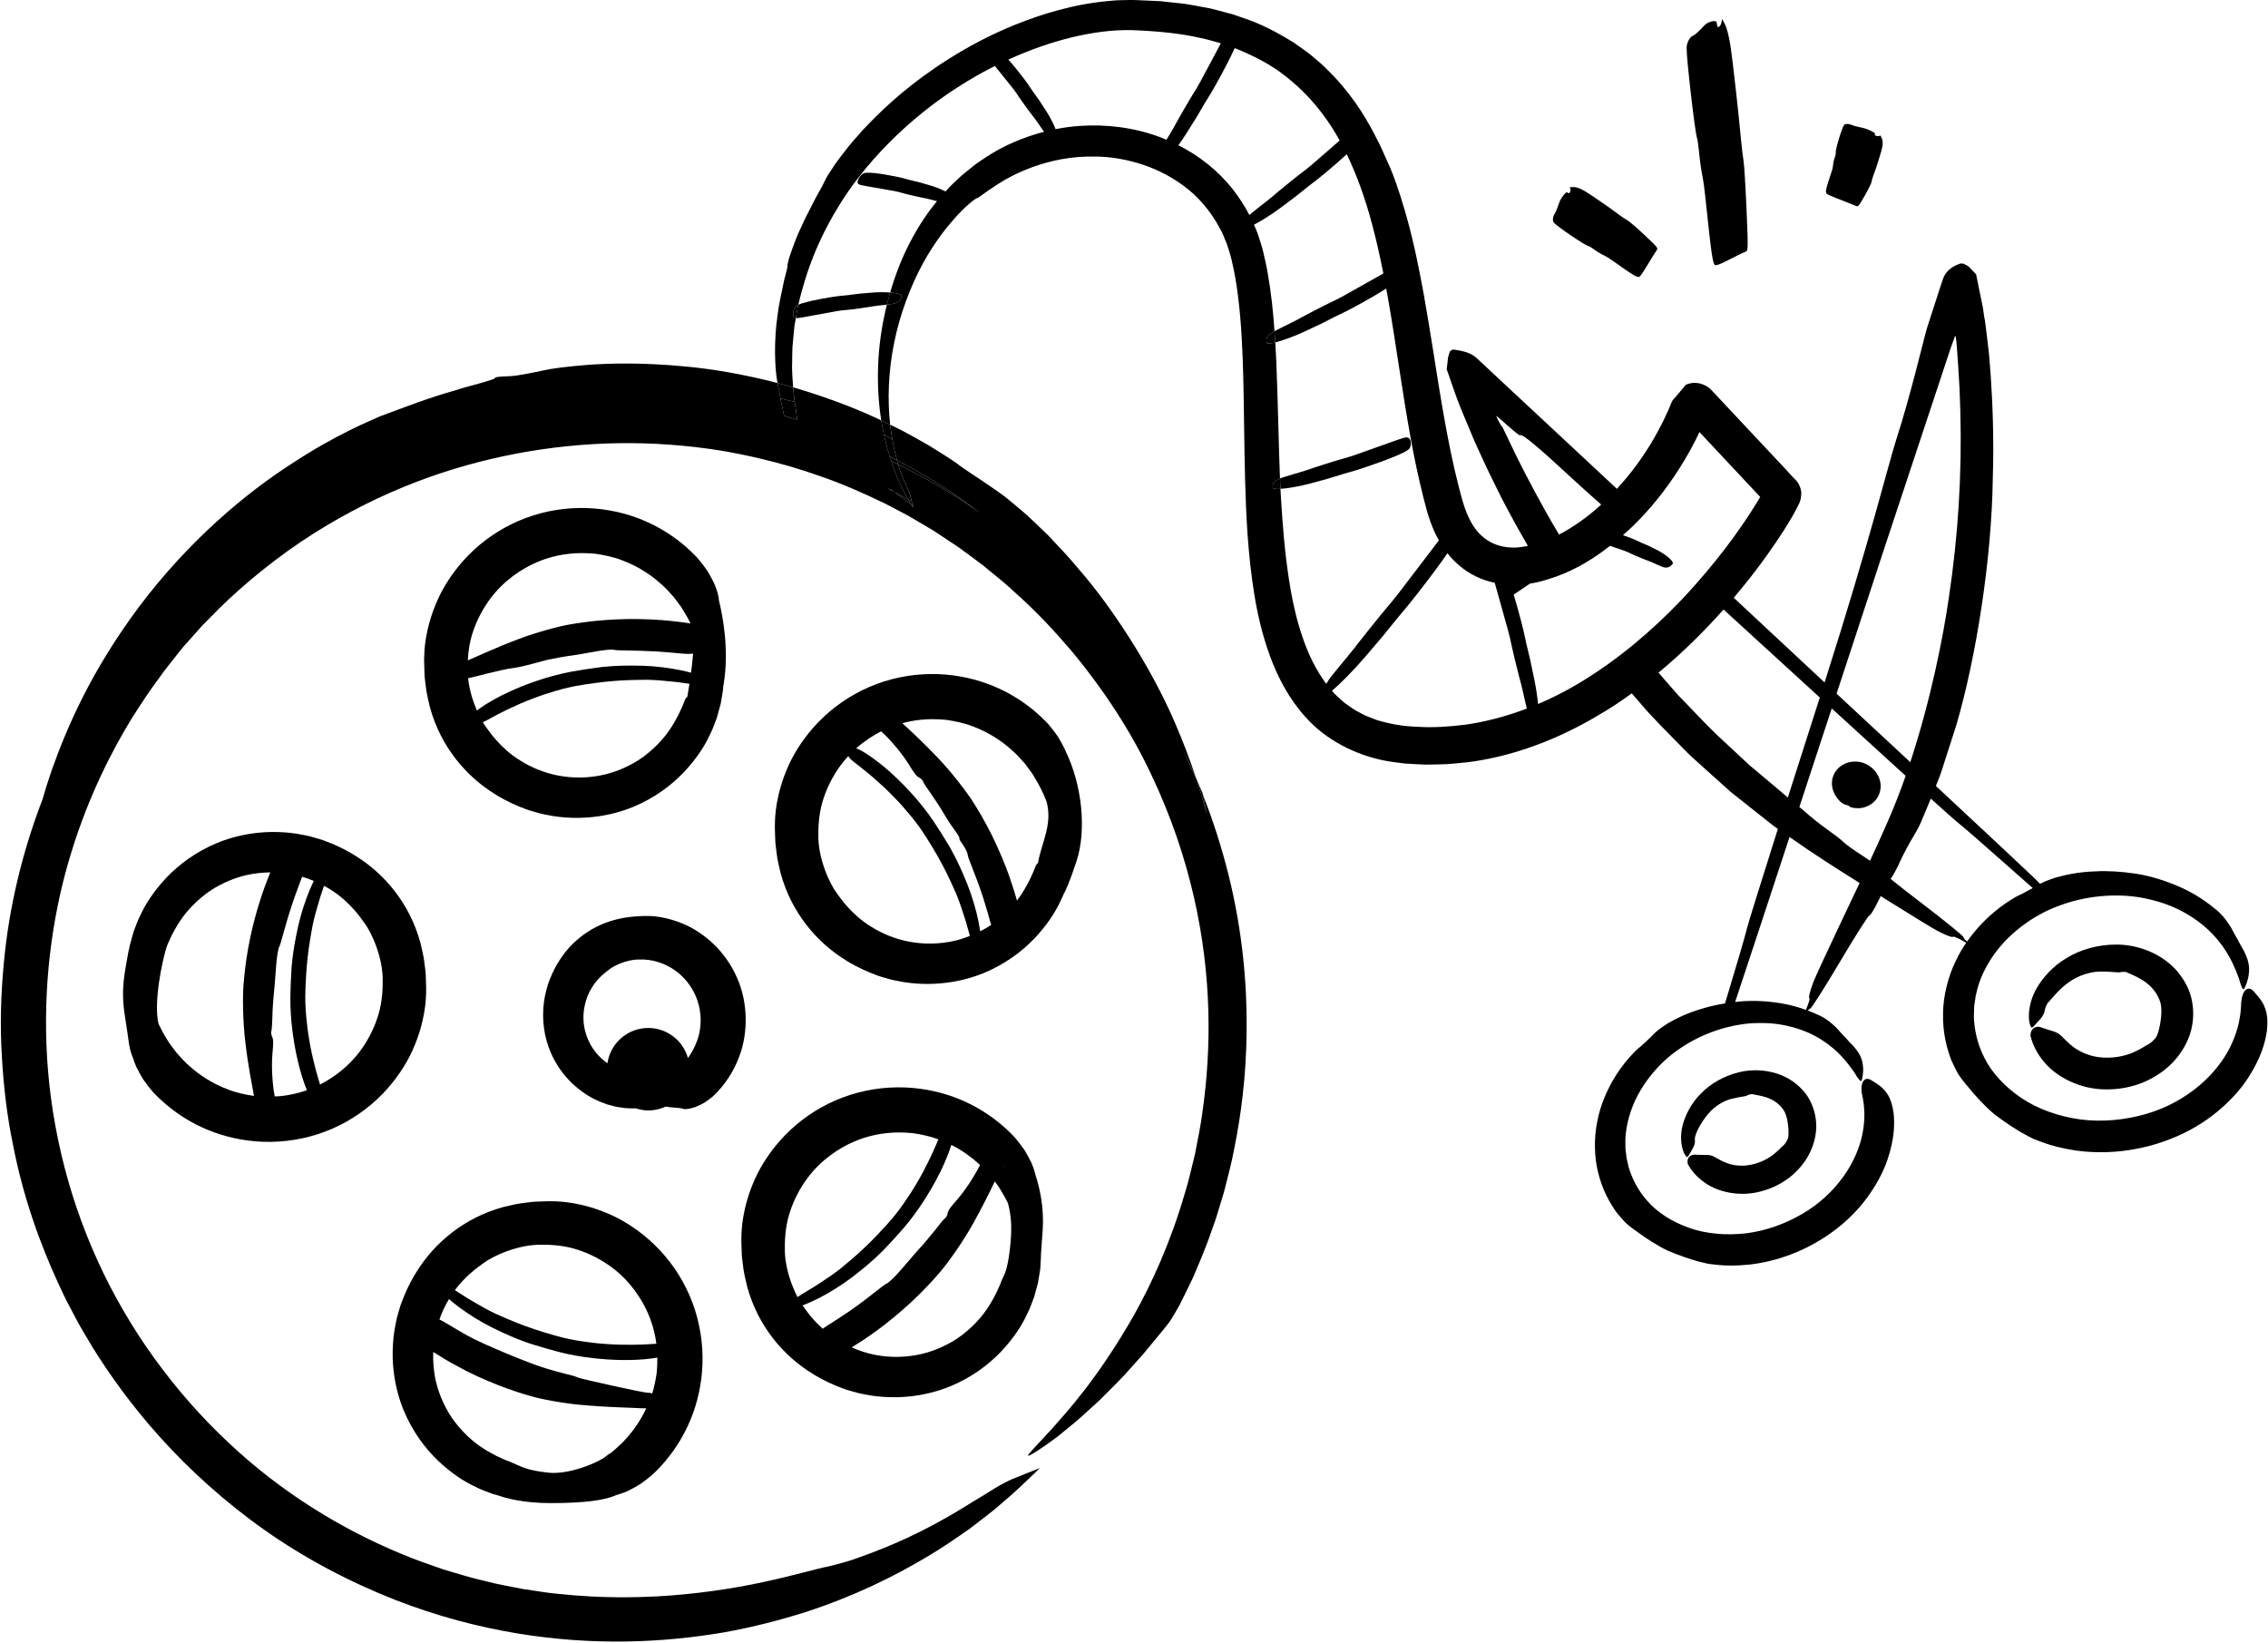 <?xml version="1.0" encoding="UTF-8"?>
<!DOCTYPE svg PUBLIC '-//W3C//DTD SVG 1.0//EN'
          'http://www.w3.org/TR/2001/REC-SVG-20010904/DTD/svg10.dtd'>
<svg height="220.9" preserveAspectRatio="xMidYMid meet" version="1.0" viewBox="8.7 5.3 305.0 220.9" width="305.0" xmlns="http://www.w3.org/2000/svg" xmlns:xlink="http://www.w3.org/1999/xlink" zoomAndPan="magnify"
><g id="change1_2"
  ><path d="M137.466,72.229c1.016,0.646,2.022,1.325,3.019,2.024 c-2.948-2.234-6.108-4.311-9.371-6.115c-0.594-0.328-1.194-0.629-1.793-0.941 c0.053,0.193,0.104,0.374,0.155,0.543C132.165,69.06,134.84,70.548,137.466,72.229z"
  /></g
  ><g id="change1_3"
  ><path d="M170.447,111.974l-0.49-1.073c0.19,0.457,0.367,0.911,0.546,1.366L170.447,111.974z"
  /></g
  ><g id="change1_4"
  ><path d="M103.299,92.085c0.119-0.18,0.256-0.398,0.401-0.627 c-0.012-0.049-0.027-0.106-0.035-0.147C103.411,90.311,103.252,90.955,103.299,92.085z"
  /></g
  ><g id="change1_5"
  ><path d="M103.019,92.886l0.379,1.371l-0.051-1.484c-0.025-0.244-0.039-0.472-0.048-0.688 c-0.131,0.198-0.252,0.369-0.375,0.512C102.955,92.694,102.989,92.795,103.019,92.886z"
  /></g
  ><g id="change1_6"
  ><path d="M128.082,70.991c0.286,0.141,0.568,0.292,0.852,0.437l-0.437-0.316L128.082,70.991z"
  /></g
  ><g id="change1_7"
  ><path d="M169.958,110.901c-0.081-0.194-0.149-0.386-0.232-0.581 c-0.059-0.137-0.128-0.276-0.187-0.414c0.03,0.09,0.057,0.176,0.086,0.265 L169.958,110.901z"
  /></g
  ><g id="change1_8"
  ><path d="M170.649,113.525c0.12,0.437,0.232,0.854,0.339,1.259l-0.484-2.518 c-0.179-0.455-0.356-0.908-0.546-1.366l-0.333-0.729 C170.014,111.355,170.359,112.485,170.649,113.525z"
  /></g
  ><g id="change1_9"
  ><path d="M128.934,71.428l2.247,1.627c-0.102-0.166-0.228-0.373-0.383-0.637 C130.179,72.081,129.559,71.748,128.934,71.428z"
  /></g
  ><g id="change1_10"
  ><path d="M107.776,136.692c-0.762-1.728-1.874-3.258-3.129-4.454 c-1.256-1.198-2.636-2.082-3.927-2.646c-2.602-1.134-4.654-1.128-5.082-1.115 c-0.411,0-2.458-0.006-4.411,0.561c-1.785,0.501-3.254,1.31-4.487,2.287 c-1.231,0.983-2.242,2.144-3.049,3.52c-0.241,0.392-0.652,1.14-1.016,2.063 c-0.38,0.918-0.662,2.026-0.813,3.054c-0.352,2.574,0.073,4.898,0.85,6.762 c0.792,1.868,1.896,3.286,3.007,4.33c1.123,1.038,2.232,1.758,3.253,2.208 c0.496,0.254,0.992,0.395,1.423,0.566c0.45,0.123,0.859,0.231,1.232,0.319 c0.758,0.127,1.361,0.205,1.848,0.198c0.276,0.015,0.502,0.007,0.702-0.008 c0.54,0.176,1.105,0.292,1.698,0.292c0.103,0,0.207-0.003,0.311-0.009 c0.707-0.039,1.383-0.217,2.007-0.504c1.361,0.197,2.042,0.136,2.348,0.292 c0.285,0.105,0.917,0.02,1.678-0.244c0.369-0.15,0.776-0.336,1.177-0.564 c0.384-0.249,0.776-0.525,1.129-0.827c0.717-0.656,2.547-2.485,3.633-5.519 C109.275,144.26,109.357,140.156,107.776,136.692z M102.438,145.276 c-0.33,0.898-0.757,1.657-1.225,2.303c-0.686-2.445-2.994-4.182-5.643-4.034 c-1.479,0.082-2.838,0.735-3.826,1.839c-0.738,0.825-1.202,1.829-1.355,2.9 c-0.269-0.188-0.554-0.405-0.86-0.697c-0.784-0.752-1.724-1.918-2.165-3.737 c-0.522-2.151,0.03-4.347,0.94-5.754c0.887-1.455,1.99-2.136,2.267-2.381 c0.576-0.491,2.365-1.403,4.061-1.381c1.703-0.09,3.498,0.491,4.856,1.469 c1.38,0.965,2.244,2.285,2.693,3.268c0.173,0.368,0.532,1.215,0.671,2.367 C103.012,142.584,102.917,144.003,102.438,145.276z"
  /></g
  ><g id="change1_11"
  ><path d="M169.625,110.172c-0.029-0.089-0.057-0.175-0.086-0.265 c-0.545-1.256-1.14-2.523-1.767-3.796L169.625,110.172z"
  /></g
  ><g id="change1_12"
  ><path d="M103.032,97.401c0.565-0.001,0.939-0.093,1.114-0.304 c0.231-0.274,0.188-0.354-0.349-0.605c-0.081,0.099-0.158,0.199-0.239,0.295 C103.371,97.004,103.198,97.212,103.032,97.401z"
  /></g
  ><g id="change1_13"
  ><path d="M129.477,67.74c-0.05-0.169-0.102-0.35-0.155-0.543 c-0.327-0.17-0.652-0.349-0.98-0.514c0.064,0.206,0.128,0.404,0.193,0.599 C128.85,67.431,129.163,67.586,129.477,67.74z"
  /></g
  ><g id="change1_14"
  ><path d="M130.736,70.998c-0.211-0.531-0.563-1.219-0.827-1.973 c-0.103-0.257-0.259-0.704-0.432-1.285c-0.314-0.154-0.627-0.309-0.941-0.458 c0.466,1.405,0.942,2.527,1.363,3.398c0.34,0.752,0.646,1.309,0.899,1.739 c0.166,0.09,0.334,0.174,0.499,0.265c-0.14-0.474-0.219-0.802-0.194-0.814 C131.123,71.858,130.95,71.529,130.736,70.998z"
  /></g
  ><g id="change1_15"
  ><path d="M131.279,73.215c0.258,0.401,0.311,0.406,0.219,0.12 c-0.007-0.023-0.014-0.044-0.021-0.066l-0.297-0.215 C131.213,73.107,131.254,73.172,131.279,73.215z"
  /></g
  ><g id="change1_16"
  ><path d="M130.798,72.418c0.155,0.264,0.282,0.471,0.383,0.637l0.297,0.215 c-0.068-0.211-0.129-0.409-0.181-0.587C131.131,72.591,130.963,72.508,130.798,72.418z"
  /></g
  ><g id="change1_17"
  ><path d="M173.865,122.752c-0.854-3.36-1.943-6.881-3.361-10.485l0.484,2.518 c-0.107-0.405-0.219-0.822-0.339-1.259c-0.29-1.041-0.635-2.17-1.024-3.353l-1.853-4.061 c0.628,1.273,1.222,2.54,1.767,3.796c-0.759-2.282-1.693-4.773-2.788-7.315 c-3.405-7.963-8.877-16.05-12.828-20.579c-1.589-1.94-3.077-3.45-4.316-4.771 c-1.313-1.244-2.371-2.312-3.338-3.133c-0.966-0.823-1.764-1.487-2.452-2.042 c-0.711-0.528-1.314-0.945-1.862-1.312c-1.504-1.062-3.644-2.388-4.485-3.072 c-0.444-0.324-1.891-1.284-3.901-2.506c-1.027-0.572-2.171-1.255-3.425-1.907 c-0.567-0.273-1.145-0.571-1.732-0.866c0.009,0.079,0.015,0.163,0.025,0.241 c0.072,0.596,0.16,1.15,0.253,1.683c0.195,1.121,0.421,2.089,0.635,2.868 c0.598,0.311,1.199,0.612,1.793,0.941c3.263,1.804,6.422,3.881,9.371,6.115 c-0.998-0.699-2.004-1.378-3.019-2.024c-2.627-1.681-5.301-3.169-7.989-4.489 c0.174,0.581,0.33,1.028,0.432,1.285c0.263,0.754,0.616,1.442,0.827,1.973 c0.214,0.531,0.387,0.86,0.366,0.871c-0.025,0.012,0.054,0.34,0.194,0.814 c0.053,0.178,0.113,0.375,0.181,0.587c0.007,0.022,0.014,0.044,0.021,0.066 c0.092,0.285,0.039,0.281-0.219-0.12c-0.026-0.044-0.066-0.109-0.098-0.161l-2.247-1.627 c-0.284-0.145-0.566-0.296-0.852-0.437l0.415,0.121l0.437,0.316 c0.625,0.319,1.245,0.653,1.864,0.99c-0.252-0.43-0.558-0.987-0.899-1.739 c-0.421-0.871-0.898-1.992-1.363-3.398c-0.065-0.195-0.129-0.393-0.193-0.599 c-0.184-0.593-0.365-1.231-0.538-1.921c-0.082-0.326-0.161-0.664-0.237-1.013 c-0.131-0.6-0.248-1.241-0.354-1.91c-0.349-0.165-0.69-0.34-1.049-0.491 c-2.577-1.185-6.474-2.7-10.805-3.96c0.01,0.158,0.022,0.317,0.029,0.473 c0.057,0.504,0.121,0.991,0.185,1.476c0.097,0.737,0.198,1.456,0.297,2.128 c0.019,0.093,0.036,0.18,0.054,0.271c-0.602-0.179-1.188-0.339-1.777-0.5 c-0.181-0.824-0.349-1.627-0.494-2.35c-0.137-0.686-0.252-1.302-0.327-1.772 c-0.023-0.094-0.046-0.197-0.068-0.307c-4.271-1.117-8.801-1.919-12.668-2.251 c-5.429-0.503-9.599-0.413-12.674-0.206c-3.074,0.247-5.074,0.506-6.216,0.778 c-1.315,0.289-2.215,0.451-2.945,0.572c-0.727,0.137-1.291,0.191-1.939,0.208 c-1.081,0.027-1.606,0.114-1.573,0.257c0.014,0.062-0.577,0.256-1.561,0.55 c-0.982,0.304-2.383,0.616-3.934,1.128c-3.151,0.868-6.945,2.321-9.935,3.441 c-1.281,0.586-5.811,2.372-11.896,6.373C41.824,71.584,34.208,77.866,27.457,86.821 c-6.562,8.778-9.775,16.348-11.809,22.077c-0.479,1.385-0.878,2.668-1.219,3.866 c-2.769,7.194-4.529,14.662-5.201,21.925c-0.425,4.337-0.53,8.599-0.277,12.689 c0.236,4.088,0.701,8.015,1.464,11.685c1.407,7.371,3.773,13.711,6.103,18.775 c0.435,0.954,1.006,2.195,1.794,3.635c0.391,0.721,0.775,1.524,1.26,2.343 c0.485,0.819,1.001,1.693,1.547,2.617c2.261,3.644,5.287,7.914,9.168,12.201 c3.869,4.291,8.589,8.598,13.965,12.395c5.375,3.795,11.428,7.001,17.641,9.434 c11.188,4.347,21.87,5.732,31.156,5.576c4.656-0.08,8.985-0.544,12.982-1.22 c3.992-0.719,7.641-1.669,10.974-2.728c6.656-2.165,11.988-4.837,16.299-7.403 c2.17-1.268,4.039-2.592,5.752-3.778c1.644-1.284,3.174-2.38,4.434-3.528 c1.765-1.467,3.402-3.073,5.048-4.658c0,0-2.823,1.1-3.742,1.488 c-0.003,0.001-0.007,0.003-0.01,0.005c-0.455,0.201-1.279,0.594-2.328,1.233 c-0.524,0.326-1.119,0.697-1.778,1.107c-0.671,0.393-1.399,0.834-2.173,1.322 c-5.895,3.641-10.241,5.354-13.165,6.453c-0.735,0.264-1.383,0.497-1.954,0.702 c-0.575,0.192-1.085,0.326-1.52,0.453c-0.874,0.247-1.479,0.401-1.904,0.488 c-1.218,0.221-4.428,1.174-8.592,2.069c-4.161,0.91-9.296,1.654-14.211,1.924 c-2.626,0.125-7.249,0.318-13.287-0.324c-1.514-0.11-3.094-0.427-4.771-0.646 c-1.655-0.345-3.413-0.612-5.199-1.095c-1.806-0.404-3.644-0.977-5.553-1.546 c-1.881-0.654-3.834-1.31-5.781-2.147c-7.815-3.235-16.019-8.167-23.193-14.961 c-7.201-6.746-13.396-15.206-17.598-24.526c-4.241-9.303-6.48-19.387-6.832-28.927 c-0.368-9.551,1.05-18.522,3.382-25.995c2.31-7.495,5.412-13.517,8.053-17.836 c1.359-2.141,2.531-3.915,3.528-5.23c0.946-1.353,1.696-2.254,2.084-2.75 c0.38-0.446,1.047-1.407,2.137-2.58c0.533-0.597,1.139-1.274,1.805-2.02 c0.704-0.711,1.471-1.486,2.29-2.314c3.323-3.259,7.829-6.992,12.771-10.105 c9.047-5.69,18.165-8.953,27.203-10.681c9.055-1.688,18.118-1.88,27.519-0.379 c2.707,0.471,7.718,1.438,13.348,3.451c2.824,0.971,5.769,2.257,8.691,3.679 c1.429,0.773,2.913,1.47,4.291,2.33c0.699,0.413,1.396,0.824,2.087,1.232 c0.671,0.442,1.336,0.88,1.995,1.313c0.828,0.532,1.636,1.081,2.408,1.67 c0.778,0.58,1.568,1.133,2.321,1.724c1.48,1.214,2.969,2.376,4.324,3.656 c2.788,2.47,5.263,5.124,7.547,7.796c4.499,5.402,8.116,11.014,10.77,16.659 c5.373,11.283,7.439,22.274,7.698,31.822c0.131,4.787-0.184,9.239-0.755,13.329 c-0.254,2.052-0.671,3.995-1.029,5.872c-0.464,1.853-0.842,3.651-1.379,5.329 c-1.972,6.768-4.463,12.131-6.843,16.395c-4.861,8.502-8.886,12.847-11.151,15.411 c-2.349,2.509-3.054,3.263-3.089,3.449c-0.044,0.154,0.474-0.119,1.367-0.701 c0.592-0.393,1.377-0.918,2.235-1.563c0.427-0.321,0.866-0.663,1.32-1.051 c0.684-0.577,1.496-1.195,2.28-1.911c0.789-0.72,1.616-1.475,2.435-2.222 c1.569-1.563,3.15-3.107,4.225-4.373c0.55-0.613,1.105-1.231,1.637-1.825 c0.508-0.616,0.995-1.207,1.435-1.74c0.895-1.063,1.585-1.918,1.87-2.287 c0.258-0.315,0.6-0.825,1.581-2.575c0.458-0.891,1.044-2.109,1.845-3.774 c0.717-1.702,1.665-3.848,2.629-6.678c0.526-1.4,0.946-3.003,1.497-4.753 c0.436-1.781,0.997-3.719,1.391-5.898c0.872-4.333,1.583-9.526,1.648-15.684 C176.409,137.837,175.852,130.702,173.865,122.752z"
  /></g
  ><g id="change1_18"
  ><path d="M127.568,63.748l1.12,0.581c-0.093-0.533-0.18-1.087-0.253-1.683 c-0.01-0.078-0.016-0.162-0.025-0.241c-0.391-0.197-0.795-0.377-1.197-0.567 C127.32,62.507,127.437,63.148,127.568,63.748z"
  /></g
  ><g id="change1_19"
  ><path d="M113.655,58.885l1.918,0.451c-0.064-0.484-0.128-0.972-0.185-1.476 c-0.007-0.156-0.019-0.315-0.029-0.473c-0.261-0.076-0.517-0.154-0.781-0.228 c-0.435-0.122-0.877-0.238-1.319-0.353c0.022,0.109,0.045,0.213,0.068,0.307 C113.403,57.583,113.519,58.199,113.655,58.885z"
  /></g
  ><g id="change1_20"
  ><path d="M128.343,66.683c0.328,0.165,0.653,0.344,0.98,0.514 c-0.214-0.778-0.44-1.747-0.635-2.868l-1.12-0.581 c0.076,0.349,0.155,0.687,0.237,1.013C127.978,65.452,128.159,66.089,128.343,66.683z"
  /></g
  ><g id="change1_21"
  ><path d="M115.925,61.735c-0.018-0.091-0.036-0.179-0.054-0.271 c-0.099-0.672-0.2-1.391-0.297-2.128l-1.918-0.451c0.144,0.723,0.313,1.526,0.494,2.35 C114.737,61.396,115.323,61.556,115.925,61.735z"
  /></g
  ><g id="change1_22"
  ><path d="M179.86,70.597c-0.036,0.353,0.005,0.401,0.382,0.442 c0.158,0.018,0.388,0.013,0.651-0.003c-0.022-0.442-0.043-0.909-0.062-1.388 C180.227,69.907,179.898,70.22,179.86,70.597z"
  /></g
  ><g id="change1_23"
  ><path d="M179.007,51.113c0.024,0.354,0.074,0.394,0.456,0.369 c0.18-0.011,0.438-0.062,0.739-0.138c-0.029-0.496-0.07-0.999-0.105-1.5 C179.351,50.258,178.976,50.679,179.007,51.113z"
  /></g
  ><g id="change1_24"
  ><path d="M126.12,44.637c-1.897,0.152-2.278,0.189-2.576,0.246 c-0.14,0.028-0.467,0.071-0.721,0.095c-1.224,0.115-1.526,0.15-2.201,0.257 c-2.202,0.348-3.853,0.728-4.564,1.041c-0.034,0.153-0.069,0.304-0.102,0.468 c-0.072,0.415-0.151,0.864-0.232,1.332c0.269,0.032,0.878-0.08,2.704-0.426 c2.647-0.503,3.312-0.612,4.043-0.66c0.546-0.036,2.992-0.373,3.692-0.507 c0.163-0.032,0.51-0.077,0.763-0.099c0.253-0.022,0.599-0.06,0.761-0.081 c0.063-0.009,0.166-0.022,0.281-0.036c0.136-0.548,0.284-1.09,0.441-1.63 C127.72,44.581,126.888,44.575,126.12,44.637z"
  /></g
  ><g id="change1_25"
  ><path d="M128.568,46.194c0.753-0.087,1.191-0.358,1.321-0.815 c0.097-0.337,0.076-0.392-0.186-0.509c-0.243-0.109-0.72-0.189-1.294-0.234 c-0.157,0.54-0.306,1.082-0.441,1.63C128.15,46.243,128.371,46.216,128.568,46.194z"
  /></g
  ><g id="change1_26"
  ><path d="M116.058,46.276c-0.124,0.054-0.228,0.107-0.292,0.157 c-0.366,0.284-0.543,1.244-0.28,1.518c0.064,0.066,0.116,0.11,0.238,0.125 c0.082-0.468,0.16-0.917,0.232-1.332C115.989,46.58,116.024,46.429,116.058,46.276z"
  /></g
  ><g id="change1_1"
  ><path d="M248.342,159.499c-0.141,0.123-0.555,0.605-1.315,1.177 c-0.756,0.558-1.959,1.167-3.4,1.338c-1.412,0.155-2.406-0.171-3.056-0.452 c-0.658-0.297-1.035-0.564-1.368-0.721c-0.322-0.168-0.618-0.221-0.98-0.237 c-0.343-0.007-0.739,0.02-1.284-0.016c-0.061-0.004-0.116-0.005-0.181-0.011 c-0.694-0.079-1.27,0.388-1.094,1.217c0.019,0.036,0.178,0.369,0.541,0.87 c0.362,0.501,0.966,1.147,1.828,1.73c1.705,1.185,4.55,1.869,7.338,1.152 c1.384-0.342,2.744-0.963,3.923-1.863c1.167-0.908,2.162-2.061,2.794-3.37 c0.633-1.302,0.94-2.732,0.846-4.032c-0.078-1.304-0.5-2.417-0.958-3.224 c-0.45-0.826-1.644-2.277-3.477-3.065c-1.804-0.825-4.081-0.985-5.992-0.491 c-2.015,0.49-3.855,1.575-5.102,2.885c-1.28,1.281-1.929,2.729-2.231,3.593 c-0.545,1.523-0.442,2.848-0.241,3.668c0.202,0.839,0.523,1.212,0.662,1.244 c0.092,0.016,0.342-0.43,0.588-0.877c0.167-0.282,0.272-0.484,0.343-0.674 c0.097-0.257,0.126-0.487,0.096-0.827c-0.024-0.791,0.99-2.525,1.866-3.504 c0.83-1.008,2.131-1.715,2.978-1.919c1.409-0.365,1.917-0.298,2.259-0.514 c0.241-0.123,0.597-0.186,0.747-0.113c0.154,0.049,0.958,0.141,1.708,0.385 c0.373,0.119,0.921,0.339,1.393,0.697c0.481,0.348,0.878,0.812,1.11,1.242 c0.572,1.113,0.612,3.193,0.467,3.596C248.993,158.776,248.701,159.241,248.342,159.499z"
    /><path d="M297.367,145.862c-0.204,0.11-0.851,0.569-1.943,1.027 c-1.084,0.443-2.721,0.807-4.516,0.566c-0.874-0.117-1.597-0.364-2.175-0.645 c-0.584-0.274-1.037-0.573-1.388-0.859c-0.707-0.571-1.08-1.023-1.422-1.328 c-0.325-0.315-0.644-0.483-1.041-0.626c-0.38-0.125-0.822-0.226-1.41-0.442 c-0.066-0.024-0.126-0.044-0.196-0.071c-0.74-0.312-1.494,0.057-1.523,1.065 c0.013,0.048,0.098,0.481,0.37,1.169c0.271,0.688,0.779,1.616,1.605,2.549 c1.624,1.883,4.727,3.53,8.188,3.53c1.714,0.016,3.485-0.3,5.126-0.994 c1.629-0.708,3.132-1.751,4.255-3.081c1.123-1.323,1.905-2.887,2.184-4.419 c0.298-1.531,0.142-2.943-0.147-4.013c-0.274-1.089-1.218-3.122-3.107-4.589 c-1.844-1.499-4.442-2.374-6.816-2.378c-2.495-0.039-4.969,0.668-6.816,1.819 c-1.877,1.107-3.067,2.599-3.674,3.513c-1.086,1.609-1.361,3.174-1.376,4.185 c-0.008,0.516,0.045,0.907,0.132,1.179c0.076,0.272,0.158,0.424,0.243,0.465 c0.096,0.047,0.492-0.391,0.882-0.841c0.261-0.28,0.431-0.486,0.564-0.689 c0.179-0.274,0.278-0.54,0.346-0.951c0.113-0.456,0.338-0.858,0.574-1.054 c0.221-0.203,1.317-1.671,2.656-2.579c1.293-0.956,3.057-1.417,4.132-1.417 c1.795-0.03,2.391,0.203,2.866,0.065c0.326-0.062,0.771-0.024,0.93,0.102 c0.171,0.1,1.112,0.45,1.943,0.975c0.413,0.258,1.009,0.692,1.473,1.273 c0.478,0.571,0.82,1.261,0.972,1.86c0.358,1.542-0.281,4.079-0.583,4.519 C298.362,145.176,297.871,145.65,297.367,145.862z"
    /><path d="M313.238,140.711c-0.258-0.701-0.725-1.271-1.322-1.934 c-0.066-0.074-0.127-0.144-0.197-0.22c-0.733-0.792-1.477-0.005-1.6,1.379 c-0.109,0.121,0.21,2.703-1.515,6.18c-0.853,1.715-2.248,3.581-4.192,5.204 c-1.933,1.626-4.404,3.016-7.186,3.799c-2.77,0.798-5.815,1.093-8.737,0.72 c-2.909-0.404-5.721-1.374-7.966-2.893c-2.24-1.51-3.991-3.422-4.97-5.41 c-1.01-1.976-1.354-3.934-1.409-5.503c0.013-0.403,0.029-0.891,0.047-1.453 c0.041-0.279,0.084-0.576,0.13-0.889c0.032-0.316,0.09-0.644,0.195-0.981 c0.288-1.369,0.944-2.924,1.934-4.454c1.956-3.084,5.509-5.897,9.352-7.231 c4.013-1.472,8.57-1.678,12.176-0.728c3.662,0.847,6.261,2.716,7.553,3.916 c2.304,2.124,3.289,4.256,3.879,5.681c0.133,0.367,0.259,0.69,0.375,0.971 c0.081,0.291,0.152,0.54,0.222,0.745c0.138,0.411,0.259,0.653,0.357,0.725 c0.11,0.082,0.419-0.556,0.661-1.499c0.114-0.566,0.156-1.038,0.122-1.5 c-0.05-0.664-0.264-1.309-0.698-2.189c-0.28-0.465-0.539-0.93-0.755-1.364 c-0.224-0.427-0.464-0.782-0.606-1.088c-0.299-0.601-1.116-2.049-2.33-3.041 c-1.197-1.002-2.823-2.152-4.739-3.001c-1.9-0.87-4.034-1.54-6.073-1.864 c-2.036-0.302-3.955-0.408-5.416-0.314c-2.448,0.073-4.112,0.498-5.314,0.814 c-0.986,0.325-1.657,0.584-2.177,0.862c-0.204-0.217-0.417-0.436-0.642-0.657 c-0.79-0.776-6.116-5.757-13.359-12.5c0.008-0.021,0.016-0.039,0.024-0.06 c0.295-0.723,0.61-1.502,0.87-2.361c0.549-1.709,1.17-3.641,1.861-5.791 c2.659-9.087,4.751-22.286,4.898-33.193c0.176-5.449-0.047-10.311-0.283-13.8 c-0.069-0.872-0.13-1.659-0.185-2.35c-0.014-0.172-0.028-0.339-0.041-0.499 c-0.029-0.263-0.058-0.515-0.085-0.757c-0.062-0.525-0.118-1.005-0.169-1.435 c-0.105-0.853-0.187-1.514-0.242-1.962c-0.058-0.442-0.094-0.666-0.104-0.654 c-0.02,0.023-0.09-0.516-0.224-1.465c-0.181-0.885-0.442-2.165-0.766-3.751 c-0.039-0.198-0.08-0.401-0.121-0.608c-0.016-0.133-0.049-0.158-0.081-0.183l-0.095-0.096 c-0.128-0.131-0.261-0.268-0.399-0.41c-0.137-0.144-0.279-0.293-0.425-0.446 c-0.143-0.147-0.246-0.152-0.375-0.239l-0.188-0.105 c-0.034-0.017-0.058-0.038-0.101-0.052c-0.048-0.017-0.159-0.037-0.263-0.045 c-0.251-0.014-0.259,0.021-0.32,0.038c-0.055,0.019-0.115,0.041-0.186,0.072 c-0.262,0.111-0.568,0.229-0.996,0.539c-0.3,0.258-0.638,0.503-0.958,1.182 c-0.302,0.782-0.568,1.704-0.832,2.486c-0.522,1.61-0.991,3.06-1.413,4.362 c-0.331,1.036-2.225,9.168-4.211,15.255c-0.879,2.694-3.431,13.174-9.559,32.406 c-4.235-3.948-8.297-7.734-12.217-11.389c1.639-1.933,3.132-3.844,4.456-5.702 c0.772-1.081,1.495-2.142,2.166-3.185c0.333-0.526,0.659-1.035,0.966-1.559 c0.16-0.272,0.268-0.436,0.568-0.999c0.257-0.467,0.512-0.928,0.718-1.411 c0.173-0.437,0.19-0.85,0.21-1.261c-0.033-0.461-0.148-0.785-0.357-1.184 c-0.109-0.191-0.241-0.38-0.403-0.556c-0.166-0.175-0.365-0.328-0.512-0.513l-0.79-0.87 c-0.662-0.706-1.316-1.404-1.962-2.093c-1.292-1.378-2.551-2.72-3.778-4.029 c-0.614-0.654-1.219-1.3-1.817-1.938c-0.493-0.525-0.983-1.047-1.469-1.566 l-0.87-0.927c-0.285-0.326-0.592-0.566-0.887-0.722 c-0.618-0.317-1.059-0.38-1.57-0.384c-0.307,0.007-0.67,0.08-0.939,0.182 c-0.069,0.027-0.123,0.043-0.173,0.076l-0.15,0.177l-0.298,0.353 c-0.397,0.47-0.792,0.937-1.184,1.4c-0.213,0.169-0.355,0.601-0.512,0.976 c-0.151,0.387-0.32,0.741-0.487,1.095l-0.326,0.699 c-0.077,0.171-0.159,0.34-0.249,0.504c-0.174,0.331-0.346,0.66-0.517,0.986 c-0.339,0.655-0.729,1.27-1.082,1.894c-0.768,1.211-1.54,2.374-2.378,3.436 c-0.679,0.876-1.379,1.692-2.09,2.47c-5.809-5.415-11.321-10.554-16.636-15.508 c-0.74-0.691-1.478-1.379-2.214-2.066c-0.359-0.32-0.657-0.488-0.911-0.603 c-0.263-0.122-0.476-0.19-0.683-0.252c-0.203-0.06-0.367-0.09-0.546-0.134 l-0.447-0.08l-0.372-0.057l-0.177-0.026c-0.031-0.022-0.165,0.012-0.311,0.115 c-0.153,0.109-0.198,0.192-0.202,0.244l-0.054,0.185l-0.111,0.367 c-0.045,0.084-0.054,0.354-0.081,0.534l-0.07,0.598l-0.073,0.595l0.428,1.235 c0.292,0.834,0.584,1.667,0.875,2.498c0.603,1.658,1.336,3.262,1.999,4.901l0.255,0.612 l0.128,0.306l0.089,0.198l0.345,0.757l0.689,1.511c0.447,1.011,0.934,1.999,1.423,2.983 c0.494,0.981,0.952,1.979,1.473,2.942c1.031,1.971,2.102,3.912,3.213,5.826 c-0.607,0.119-1.199,0.205-1.754,0.222c-3.074,0.039-4.942-1.558-6.026-3.695 c-0.329-0.647-0.622-1.331-0.841-2.062c-0.124-0.335-0.234-0.755-0.342-1.171 c-0.11-0.411-0.219-0.821-0.327-1.227c-0.417-1.635-0.787-3.249-1.111-4.84 c-0.654-3.179-1.173-6.242-1.644-9.141c-0.926-5.805-1.715-10.95-2.588-15.222 c-1.672-8.568-3.78-13.524-3.991-13.959c-0.05-0.106-0.205-0.488-0.497-1.11 c-0.299-0.619-0.636-1.509-1.216-2.576c-1.083-2.143-2.765-5.195-5.715-8.331 c-0.745-0.773-1.522-1.584-2.44-2.32c-0.865-0.797-1.883-1.473-2.914-2.204 c-2.133-1.331-4.525-2.631-7.205-3.477c-0.331-0.117-0.665-0.234-1-0.352 c-0.341-0.091-0.685-0.183-1.031-0.276c-0.692-0.18-1.391-0.379-2.101-0.548 c-1.431-0.237-2.89-0.601-4.389-0.718c-0.748-0.082-1.504-0.165-2.267-0.249 c-0.761-0.034-1.53-0.069-2.305-0.104c-0.775-0.034-1.547-0.084-2.382-0.045 l-1.237,0.03l-1.229,0.111c-2.379,0.223-4.586,0.662-6.627,1.228 c-2.055,0.531-3.931,1.224-5.691,1.912c-3.507,1.413-6.459,3.025-8.978,4.612 c-5.045,3.182-8.366,6.258-10.713,8.666c-0.599,0.593-1.114,1.17-1.575,1.708 c-0.461,0.538-0.901,1.008-1.26,1.471c-0.715,0.928-1.301,1.656-1.725,2.267 c-0.831,1.235-1.208,1.849-1.34,2.136c-0.164,0.382-0.645,1.295-1.288,2.421 c-0.313,0.569-0.619,1.221-0.964,1.877c-0.355,0.652-0.68,1.347-0.984,2.033 c-0.661,1.347-1.122,2.673-1.453,3.642c-0.175,0.481-0.29,0.883-0.346,1.17 c-0.064,0.284-0.089,0.446-0.065,0.454c0.047,0.015-0.138,0.775-0.457,1.95 c-0.223,1.201-0.647,2.808-0.863,4.56c-0.55,3.548-0.39,7.44-0.026,9.246 c0.442,0.116,0.884,0.231,1.319,0.353c0.264,0.074,0.52,0.152,0.781,0.228 c-0.071-1.136-0.189-2.309-0.129-3.478c0.015-0.665,0.008-1.327,0.043-1.975 c0.06-0.646,0.12-1.279,0.177-1.89c0.042-0.613,0.128-1.198,0.235-1.748 c0.013-0.076,0.026-0.146,0.039-0.221c-0.122-0.015-0.174-0.059-0.238-0.125 c-0.263-0.274-0.087-1.234,0.28-1.518c0.064-0.05,0.168-0.103,0.292-0.157 c0.167-0.742,0.352-1.364,0.466-1.825c0.317-1.076,1.445-5.663,4.849-11.243 c3.342-5.583,9.231-11.873,16.594-16.477c1.462-0.925,2.98-1.777,4.526-2.554 c0.201,0.25,0.428,0.53,0.72,0.89c1.669,2.051,2.073,2.574,2.454,3.183 c0.284,0.454,1.714,2.409,2.156,2.951c0.104,0.126,0.304,0.405,0.441,0.612 c0.137,0.208,0.33,0.489,0.424,0.62c0.081,0.11,0.254,0.354,0.416,0.585 c-1.489,0.389-2.844,0.88-4.036,1.394c-2.406,1.016-4.108,2.243-5.214,3.007 c-0.523,0.425-1.153,0.936-1.872,1.52c-0.636,0.634-1.42,1.277-2.132,2.108 c-0.543-0.281-1.235-0.566-1.901-0.764c-1.592-0.472-1.914-0.561-2.178-0.605 c-0.124-0.019-0.406-0.086-0.62-0.146c-1.034-0.289-1.292-0.354-1.88-0.474 c-2.251-0.459-3.915-0.636-4.399-0.468c-0.409,0.142-0.935,0.963-0.832,1.299 c0.081,0.258,0.151,0.277,2.496,0.672c2.338,0.393,2.918,0.507,3.527,0.699 c0.455,0.143,2.565,0.623,3.183,0.726c0.144,0.023,0.442,0.094,0.656,0.155 c0.213,0.061,0.508,0.138,0.647,0.171c0.038,0.009,0.093,0.022,0.156,0.037 c-1.185,1.435-2.339,3.138-3.361,5.041c-1.206,2.198-2.185,4.67-2.935,7.244 c0.574,0.046,1.051,0.125,1.294,0.234c0.263,0.117,0.283,0.172,0.186,0.509 c-0.131,0.457-0.568,0.728-1.321,0.815c-0.198,0.022-0.418,0.049-0.6,0.072 c-0.671,2.714-1.084,5.506-1.176,8.203c-0.105,2.808,0.087,5.257,0.422,7.369 c0.401,0.19,0.806,0.37,1.197,0.567c-0.371-3.186-0.258-7.147,0.524-10.95 c0.765-3.901,2.268-7.77,3.879-10.729c1.622-2.967,3.341-5.014,4.117-5.895 c1.613-1.886,3.124-2.962,3.181-2.89c0.056,0.07,0.662-0.504,2.825-1.903 c1.075-0.706,2.608-1.526,4.744-2.314c2.136-0.75,4.941-1.461,8.441-1.367 c1.746,0.022,3.654,0.302,5.646,0.893c1.988,0.596,4.063,1.539,6.012,2.973 c1.961,1.415,3.715,3.402,5.012,5.875c0.366,0.598,0.573,1.29,0.876,1.949 c0.226,0.701,0.46,1.38,0.646,2.152c0.364,1.552,0.675,3.199,0.877,4.954 c0.895,7.01,0.704,15.303,0.952,24.807c0.136,4.759,0.363,9.851,1.238,15.285 c0.436,2.714,1.093,5.519,2.13,8.349c1.046,2.816,2.531,5.7,4.813,8.198 c2.652,2.971,6.494,4.95,10.358,5.749c0.968,0.217,1.943,0.292,2.917,0.437 c0.956,0.074,1.898,0.098,2.849,0.146c0.949,0.004,1.9-0.04,2.849-0.061 c0.947-0.067,1.89-0.176,2.835-0.265c2.725-0.349,5.37-0.996,7.915-1.852 c3.118-1.05,6.073-2.431,8.831-4.009c1.234-0.706,2.439-1.44,3.586-2.215 c0.57-0.385,1.122-0.781,1.672-1.178c0.349,0.401,0.707,0.81,1.078,1.234 c1.565,1.893,3.535,3.804,5.558,5.885c0.991,1.062,2.124,2.037,3.246,3.058 c1.129,1.013,2.277,2.043,3.432,3.08c1.216,0.965,2.44,1.935,3.658,2.901 c0.61,0.482,1.219,0.964,1.825,1.443c0.275,0.223,0.564,0.426,0.855,0.625 c-2.316,7.306-4.003,12.727-4.172,13.426c-0.234,0.982-1.33,4.749-2.409,8.282 c-0.182,0.598-0.361,1.188-0.533,1.761c-1.144,0.188-2.191,0.423-3.032,0.694 c-2.184,0.622-3.584,1.385-4.592,1.946c-0.974,0.622-1.572,1.06-1.985,1.504 c-0.585,0.614-1.422,1.382-1.799,1.703c-0.421,0.272-2.363,2.164-3.731,4.617 c-0.682,1.206-1.602,3.122-2.028,5.369c-0.468,2.229-0.417,4.74,0.069,6.743 c0.591,2.564,1.659,4.315,2.51,5.519c0.468,0.574,0.878,1.03,1.212,1.394 c0.371,0.329,0.666,0.569,0.892,0.733c0.507,0.392,0.885,0.604,1.154,0.826 c0.27,0.219,2.309,1.612,3.697,2.226c1.394,0.585,3.165,1.232,4.608,1.563 c0.159,0.043,0.416,0.102,0.765,0.175c0.35,0.054,0.793,0.098,1.321,0.156 c1.055,0.11,2.459,0.129,4.128-0.04c3.317-0.347,7.751-1.656,11.858-4.851 c1.997-1.557,3.477-3.243,4.557-4.858c1.095-1.605,1.823-3.132,2.28-4.506 c0.921-2.754,0.952-4.792,0.785-6.2c-0.211-1.416-0.567-2.251-1.08-2.87 c-0.416-0.566-0.996-0.961-1.721-1.401c-0.081-0.049-0.155-0.096-0.24-0.147 c-0.884-0.519-1.425,0.382-1.24,1.635c-0.072,0.133,0.795,2.336,0.06,5.799 c-0.365,1.708-1.173,3.675-2.525,5.554c-1.341,1.879-3.212,3.673-5.499,5.001 c-2.272,1.338-4.905,2.294-7.577,2.63c-2.668,0.305-5.377,0.087-7.706-0.745 c-2.323-0.825-4.301-2.114-5.613-3.642c-1.337-1.511-2.084-3.155-2.488-4.524 c-0.08-0.357-0.177-0.791-0.289-1.289c-0.025-0.512-0.176-1.079-0.14-1.72 c-0.059-1.271,0.164-2.791,0.688-4.369c1.02-3.17,3.517-6.477,6.617-8.543 c1.545-1.069,3.27-1.902,5.022-2.484c0.414-0.137,0.828-0.258,1.244-0.366 c1.489-0.389,2.973-0.598,4.361-0.591c3.44-0.088,6.169,0.975,7.584,1.745 c2.52,1.358,3.872,3.016,4.72,4.137c0.202,0.293,0.388,0.548,0.556,0.769 c0.139,0.237,0.26,0.44,0.371,0.605c0.22,0.33,0.387,0.513,0.497,0.553 c0.124,0.044,0.286-0.605,0.315-1.516c-0.011-0.541-0.069-0.979-0.199-1.389 c-0.186-0.589-0.524-1.12-1.114-1.806c-0.358-0.352-0.696-0.709-0.987-1.049 c-0.297-0.333-0.59-0.598-0.785-0.844c-0.401-0.476-1.455-1.607-2.773-2.218 c-0.472-0.225-1.014-0.451-1.584-0.668c0.143-0.175,0.26-0.283,0.311-0.259 c0.058,0.027,0.529-0.654,1.246-1.781c0.717-1.127,1.681-2.701,2.724-4.46 c1.041-1.753,2.005-3.328,2.725-4.461c0.72-1.133,1.196-1.824,1.26-1.811 c0.135,0.023,0.693-0.899,1.283-2.119c0.081-0.168,0.164-0.336,0.247-0.501 c0.231,0.145,0.47,0.294,0.693,0.435c3.676,2.294,6.246,3.871,6.884,4.209 c1.112,0.588,2.054,0.953,2.132,0.829c0.077-0.122,0.832,0.221,1.788,0.803 c-0.492,0.717-0.97,1.518-1.382,2.395c-1.083,2.196-1.701,4.821-1.73,7.032 c-0.071,2.823,0.571,4.928,1.131,6.409c0.332,0.722,0.635,1.306,0.883,1.776 c0.296,0.442,0.536,0.772,0.726,1.005c0.417,0.548,0.751,0.872,0.972,1.174 c0.223,0.3,1.972,2.298,3.253,3.312c1.296,0.984,2.97,2.131,4.39,2.854 c0.155,0.087,0.407,0.216,0.751,0.385c0.351,0.149,0.801,0.313,1.336,0.514 c1.07,0.396,2.529,0.792,4.314,1.062c3.55,0.526,8.526,0.35,13.663-1.876 c2.498-1.086,4.492-2.446,6.05-3.837c1.571-1.378,2.738-2.77,3.581-4.077 c1.698-2.616,2.28-4.723,2.494-6.23C313.71,142.456,313.58,141.494,313.238,140.711z M262.191,78.763c3.126-9.431,6.026-18.179,8.793-26.525 c0.178-0.497,0.354-0.988,0.528-1.473c0.057-0.093,0.043-0.256,0.154-0.283 c0.076,0.107,0.054,0.273,0.085,0.403l0.084,0.79c0.063,0.886,0.126,1.764,0.188,2.637 c0.065,1.063,0.129,2.123,0.193,3.18c0.037,1.059,0.073,2.115,0.11,3.168 c0.225,8.432-0.296,16.747-1.558,25.092c-0.724,5.018-2.381,13.567-5.173,22.039 c-2.632-2.448-5.436-5.054-8.316-7.727c-0.538-0.501-1.064-0.992-1.596-1.488 C257.965,91.629,260.127,85.047,262.191,78.763z M212.68,66.75 c-0.74-1.541-1.336-2.783-1.747-3.639c-0.069-0.139-0.131-0.263-0.184-0.37 c-0.022-0.038-0.041-0.071-0.057-0.097c-0.033-0.053-0.058-0.082-0.07-0.081 c-0.022,0.001-0.073-0.068-0.153-0.209c-0.059-0.109-0.144-0.267-0.25-0.463 c-0.053-0.094-0.116-0.219-0.179-0.363c-0.03-0.072-0.062-0.147-0.095-0.225 c-0.039-0.041,0.018-0.091,0.043-0.043l0.087,0.079 c0.167,0.155,0.299,0.272,0.415,0.368c0.062,0.049,0.116,0.092,0.164,0.13 c0.045,0.037,0.009-0.001,0.119,0.095c0.186,0.166,0.359,0.319,0.518,0.462 c1.283,1.135,1.784,1.512,1.852,1.438c0.231-0.249,2.336,1.506,7.081,5.901 c1.411,1.307,2.847,2.59,3.808,3.413c-0.345,0.315-0.691,0.629-1.041,0.919 c-1.534,1.279-3.094,2.318-4.631,3.123C215.967,73.179,214.053,69.495,212.68,66.75z M153.943,22.23c-1.146,0.073-2.241,0.231-3.287,0.438 c-0.264-0.69-0.721-1.594-1.221-2.368c-1.012-1.567-1.221-1.879-1.409-2.11 c-0.089-0.107-0.279-0.371-0.417-0.578c-0.668-1.004-0.839-1.247-1.246-1.781 c-0.785-1.03-1.492-1.888-2.064-2.516c5.647-2.575,11.552-4.067,16.549-3.965 c3.563,0.125,6.7,0.464,9.122,1.02c1.132,0.212,2.081,0.536,2.909,0.756 c-0.24,0.447-0.533,1-0.904,1.702c-1.768,3.344-2.227,4.174-2.793,5.051 c-0.423,0.654-2.167,3.679-2.634,4.564c-0.108,0.206-0.358,0.634-0.549,0.94 c-0.137,0.22-0.306,0.497-0.434,0.711c-0.226-0.093-0.449-0.194-0.677-0.28 C161.222,22.4,157.381,21.999,153.943,22.23z M174.473,30.736 c-1.947-2.476-4.511-4.488-7.303-5.905c0.349-0.485,0.695-0.991,1.008-1.486 c1.447-2.289,1.732-2.751,1.931-3.129c0.092-0.177,0.328-0.581,0.518-0.889 c0.919-1.485,1.139-1.856,1.609-2.698c1.127-2.021,1.994-3.707,2.501-4.852 c0.118,0.045,0.231,0.088,0.332,0.123c2.482,1.027,4.637,2.145,6.55,3.682 c1.925,1.512,3.715,3.301,5.408,5.687c0.627,0.885,1.238,1.855,1.83,2.923 c-0.248,0.217-0.521,0.456-0.833,0.73c-2.788,2.447-3.499,3.048-4.326,3.651 c-0.617,0.451-3.272,2.611-4.009,3.259c-0.171,0.152-0.55,0.455-0.832,0.669 c-0.283,0.214-0.664,0.511-0.841,0.654c-0.177,0.145-0.611,0.49-0.965,0.767 c-0.129,0.102-0.226,0.197-0.332,0.294C176.07,32.966,175.299,31.799,174.473,30.736z M186.716,96.788c-1.596-2.277-2.555-4.742-3.248-7.034 c-0.702-2.298-1.106-4.469-1.421-6.466c-0.611-4.006-0.847-7.346-1.05-10.497 c-0.038-0.544-0.073-1.13-0.104-1.755c-0.263,0.016-0.493,0.021-0.651,0.003 c-0.377-0.041-0.418-0.089-0.382-0.442c0.038-0.376,0.367-0.69,0.971-0.949 c-0.169-4.143-0.252-9.626-0.489-15.628c-0.041-0.88-0.087-1.775-0.14-2.675 c-0.302,0.076-0.559,0.127-0.739,0.138c-0.382,0.025-0.432-0.015-0.456-0.369 c-0.03-0.435,0.344-0.856,1.09-1.269c-0.18-2.552-0.44-5.154-0.907-7.757 c-0.161-1.009-0.402-2.017-0.638-3.018c-0.105-0.497-0.302-1.017-0.45-1.521 c-0.154-0.509-0.315-1.012-0.538-1.493c-0.07-0.184-0.158-0.357-0.234-0.538 c0.959-0.483,2.37-1.369,3.553-2.252c2.127-1.588,2.55-1.912,2.864-2.188 c0.146-0.13,0.503-0.418,0.786-0.633c1.362-1.038,1.693-1.3,2.418-1.907 c1.118-0.936,2.079-1.778,2.86-2.497c0.657,1.359,1.289,2.852,1.889,4.521 c1.151,3.168,2.136,6.967,3.034,11.514c-0.492,0.268-1.195,0.666-2.24,1.26 c-3.124,1.777-3.916,2.207-4.818,2.616c-0.673,0.305-3.616,1.831-4.442,2.302 c-0.192,0.111-0.611,0.324-0.92,0.471c-0.31,0.146-0.731,0.353-0.926,0.454 c-0.196,0.102-0.675,0.344-1.066,0.538c-0.086,0.043-0.147,0.086-0.225,0.129 c0.035,0.501,0.076,1.004,0.105,1.5c1.004-0.253,2.557-0.82,3.887-1.439 c2.329-1.085,2.794-1.308,3.146-1.509c0.164-0.095,0.559-0.297,0.869-0.446 c1.496-0.715,1.861-0.898,2.668-1.332c1.855-0.998,3.352-1.872,4.346-2.526 c0.078,0.424,0.156,0.841,0.233,1.277c1.061,6.001,1.935,12.695,3.014,18.601 c0.521,2.953,1.128,5.707,1.718,8.078c0.155,0.592,0.304,1.161,0.445,1.703 c0.126,0.527,0.353,1.134,0.514,1.649c0.356,0.981,0.742,1.845,1.16,2.565 c-0.487,0.623-1.188,1.547-2.256,2.958c-3.042,4.02-3.821,5.019-4.738,6.078 c-0.684,0.79-3.604,4.432-4.408,5.496c-0.186,0.248-0.603,0.763-0.916,1.133 c-0.313,0.37-0.734,0.879-0.929,1.12c-0.195,0.243-0.672,0.83-1.063,1.304 c-0.382,0.465-0.641,0.857-0.825,1.204C186.948,97.104,186.818,96.957,186.716,96.788z M213.469,100.792c-2.627,0.955-5.197,1.597-7.652,1.954 c-2.262,0.274-4.428,0.431-6.48,0.286c-2.072-0.054-3.844-0.413-5.491-0.908 c-0.786-0.311-1.581-0.558-2.253-0.975c-0.725-0.331-1.327-0.809-1.939-1.235 c-0.32-0.196-0.557-0.493-0.836-0.726c-0.259-0.259-0.56-0.461-0.779-0.752 c-0.072-0.088-0.146-0.169-0.219-0.255c1.03-0.822,3.008-2.837,4.595-4.696 c2.356-2.763,2.824-3.32,3.166-3.774c0.159-0.213,0.552-0.699,0.864-1.071 c1.506-1.792,1.871-2.238,2.666-3.252c1.847-2.356,3.31-4.323,4.245-5.691 c0.22,0.284,0.464,0.578,0.776,0.885c0.953,0.993,2.416,2.148,4.437,2.791 c0.366,0.119,0.751,0.214,1.143,0.296c0.157,0.581,0.384,1.383,0.707,2.52 c1.073,3.774,1.325,4.726,1.533,5.79c0.115,0.592,0.627,2.701,0.998,4.148 c0.126,0.492,0.236,0.909,0.308,1.162c0.067,0.232,0.187,0.732,0.265,1.099 c0.077,0.367,0.19,0.867,0.247,1.101c0.051,0.206,0.161,0.67,0.259,1.095 C213.84,100.655,213.655,100.724,213.469,100.792z M228.512,91.862 c-1.193,0.989-2.391,1.911-3.59,2.767c-1.584,1.13-3.171,2.156-4.753,3.051 c-1.55,0.889-3.095,1.64-4.627,2.292c-0.101-0.988-0.272-2.137-0.487-3.186 c-0.565-2.754-0.684-3.305-0.806-3.731c-0.058-0.199-0.172-0.671-0.251-1.038 c-0.381-1.773-0.482-2.209-0.735-3.177c-0.355-1.36-0.693-2.567-1.001-3.581 l2.201-1.484c0.331-0.05,0.663-0.11,0.996-0.185c0.473-0.107,0.951-0.25,1.428-0.395 c1.383-0.421,2.777-0.987,4.154-1.729c0.602-0.324,1.201-0.677,1.793-1.062 c0.802-0.512,1.596-1.093,2.386-1.704c1.869,0.626,2.332,0.799,2.797,1.044 c0.348,0.184,2.014,0.869,2.513,1.035c0.117,0.038,0.351,0.138,0.516,0.218 c0.165,0.081,0.394,0.186,0.504,0.232c0.111,0.045,0.378,0.161,0.592,0.257 c0.503,0.224,0.928,0.18,1.284-0.131c0.162-0.141,0.225-0.216,0.235-0.297 c0.006-0.051-0.004-0.103-0.037-0.177c-0.158-0.362-0.931-0.99-1.754-1.446 c-0.081-0.045-0.163-0.09-0.244-0.132c-1.225-0.618-1.475-0.737-1.688-0.807 c-0.1-0.032-0.322-0.126-0.488-0.206c-0.801-0.385-1.003-0.474-1.471-0.653 c-0.363-0.138-0.702-0.259-1.027-0.369c0.345-0.304,0.69-0.609,1.03-0.933 c0.022-0.021,0.044-0.039,0.066-0.06c0.053-0.05,0.107-0.096,0.16-0.147 c0.547-0.528,1.085-1.083,1.617-1.661c2.27-2.468,4.39-5.384,6.239-8.74 c0.22-0.419,0.442-0.842,0.665-1.268c0.116-0.211,0.213-0.432,0.317-0.651l0.132-0.281 l0.052-0.109c0.041-0.026,0.06,0.045,0.089,0.063c0.405,0.433,0.816,0.873,1.232,1.318 c1.372,1.464,2.779,2.967,4.223,4.508c0.722,0.77,1.452,1.55,2.192,2.34l0.433,0.465 c0.017,0.012,0.017,0.029,0.003,0.045c0,0-0.007,0.006-0.023,0.031 c-0.118,0.198-0.275,0.458-0.464,0.774c-0.549,0.895-1.325,2.098-2.294,3.48 c-1.209,1.741-2.743,3.747-4.466,5.793c-0.456,0.541-0.929,1.085-1.409,1.628 c-0.594,0.672-1.201,1.343-1.824,2.003C232.814,88.082,230.671,90.074,228.512,91.862z M247.472,111.139c-0.989-0.83-2.157-1.809-3.498-2.934 c-1.281-1.194-2.729-2.543-4.341-4.044c-1.675-1.586-3.381-3.475-5.259-5.381 c-0.875-0.972-1.741-2-2.637-3.026c3.294-2.728,6.196-5.625,8.745-8.49 c3.866,3.524,8.252,7.533,12.941,11.831c0.001,0.001,0.002,0.002,0.003,0.003 c-0.779,2.441-1.588,4.974-2.425,7.586c-0.644,2.011-1.271,3.975-1.873,5.867 C248.645,112.139,248.099,111.673,247.472,111.139z M255.922,130.063 c-1.832,3.884-3.086,6.595-3.345,7.263c-0.45,1.163-0.697,2.132-0.564,2.195 c0.118,0.056-0.076,0.707-0.459,1.581c-0.941-0.343-1.979-0.65-3.096-0.839 c-1.905-0.346-3.974-0.458-5.88-0.283c-0.185,0.019-0.36,0.045-0.541,0.067 c1.404-4.206,4.143-12.512,7.318-22.189c3.348,2.355,6.576,4.402,9.425,6.181 C257.74,126.233,256.756,128.281,255.922,130.063z M260.181,121.053 c-0.295-0.211-0.639-0.444-1.02-0.687c-1.154-0.735-2.276-1.543-2.575-1.856 c-0.309-0.305-1.256-1.032-2.154-1.669c-0.856-0.593-2.354-1.788-3.173-2.535 c-0.136-0.123-0.332-0.287-0.579-0.486c0.353-1.077,0.709-2.165,1.068-3.262 c1.123-3.42,2.214-6.741,3.282-9.991c3.685,3.373,7.129,6.513,9.942,9.066 c-0.738,2.107-1.548,4.193-2.433,6.202C261.765,117.608,260.968,119.358,260.181,121.053z M273.229,131.914c-0.316-0.279-0.514-0.505-0.471-0.573 c0.034-0.054-0.593-0.605-1.64-1.456s-2.512-2.001-4.154-3.253 c-1.569-1.198-2.973-2.298-4.015-3.141c0.296-0.381,0.828-1.352,1.258-2.32 c0.435-0.962,1.353-2.675,1.953-3.643c0.179-0.306,0.492-0.825,0.841-1.591 c0.325-0.777,0.742-1.777,1.252-2.997c0.032-0.079,0.067-0.167,0.1-0.247 c1.942,1.751,3.221,2.889,3.514,3.121c0.801,0.63,3.792,3.23,6.577,5.714 c1.314,1.172,2.588,2.294,3.619,3.19c-0.203,0.114-0.409,0.226-0.609,0.329 c-0.433,0.222-0.804,0.463-1.054,0.559c-0.51,0.176-3.04,1.632-5.123,3.823 C274.684,130.046,273.947,130.891,273.229,131.914z"
    /><path d="M259.997,108.24c-0.363-0.225-0.711-0.356-1.001-0.432 c-0.305-0.074-0.855-0.173-1.585-0.011c-0.759,0.164-1.529,0.669-1.927,1.338 c-0.148,0.229-0.246,0.484-0.317,0.708c-0.188,0.652-0.123,1.316,0.068,1.823 c0.188,0.515,0.459,0.871,0.645,1.105c0.347,0.437,0.701,0.644,0.957,0.734 c0.258,0.09,0.447,0.056,0.65,0.297c0.021,0.015,0.428,0.197,1.133,0.182 c0.737,0,1.897-0.389,2.525-1.375c0.31-0.482,0.489-1.077,0.465-1.674 c-0.011-0.598-0.225-1.183-0.541-1.662C260.725,108.767,260.356,108.469,259.997,108.24z"
    /><path d="M254.436,31.416c0.134,0.082,0.62,0.296,1.105,0.486 c0.486,0.191,1.212,0.476,1.649,0.647c0.435,0.171,0.922,0.369,1.095,0.445 c0.296,0.131,0.363,0.056,1.183-1.379c0.478-0.838,0.887-1.664,0.911-1.841 c0.025-0.177,0.143-0.591,0.267-0.923c0.253-0.682,0.516-1.452,0.645-1.887 c0.049-0.163,0.216-0.723,0.375-1.243c0.281-0.936,0.292-1.509,0.032-1.97 l-0.133-0.234l-0.164,0.074c-0.171,0.076-0.597-0.052-0.577-0.174 c0.006-0.038,0.019-0.107,0.028-0.151c0.025-0.125-0.962-0.61-1.471-0.723 c-0.962-0.213-1.354-0.318-1.641-0.439c-0.409-0.171-0.895-0.179-1.035-0.015 c-0.3,0.35-1.233,3.457-1.13,3.761c0.024,0.071-0.027,0.325-0.113,0.56 c-0.157,0.431-0.234,0.792-0.266,1.235c-0.007,0.129-0.085,0.444-0.171,0.7 C254.171,30.904,254.111,31.218,254.436,31.416z"
    /><path d="M237.17,25.58c0.139,1.434,0.299,2.55,0.545,3.816 c0.074,0.366,0.204,1.354,0.293,2.195c0.885,8.392,1.029,9.351,1.411,9.375 c0.157,0.011,0.678-0.18,1.184-0.434c0.507-0.254,1.263-0.634,1.718-0.864 c0.453-0.227,0.965-0.464,1.151-0.53c0.317-0.115,0.325-0.428,0.101-5.68 c-0.131-3.067-0.311-5.987-0.4-6.512c-0.089-0.527-0.249-1.852-0.353-2.961 c-0.216-2.276-0.478-4.811-0.641-6.213c-0.06-0.526-0.271-2.331-0.462-4.013 c-0.349-3.019-0.692-4.61-1.184-5.46l-0.25-0.43l-0.086,0.465 c-0.091,0.483-0.509,0.813-0.569,0.447c-0.018-0.113-0.051-0.325-0.07-0.458 c-0.057-0.383-1.145-0.136-1.622,0.368c-0.901,0.954-1.279,1.293-1.584,1.422 c-0.432,0.184-0.826,0.942-0.838,1.615c-0.025,1.441,1.134,11.462,1.403,12.132 C236.979,24.017,237.093,24.796,237.17,25.58z"
    /><path d="M222.311,38.389c0.091,0.008,0.407,0.193,0.698,0.407 c0.531,0.392,0.981,0.66,1.537,0.917c0.162,0.073,0.553,0.318,0.869,0.543 c3.161,2.243,3.552,2.468,3.825,2.202c0.113-0.109,0.417-0.548,0.692-0.998 c0.276-0.451,0.686-1.123,0.933-1.529c0.246-0.403,0.53-0.851,0.64-1.007 c0.186-0.267,0.096-0.38-1.652-2.02c-1.021-0.957-2.032-1.83-2.253-1.946 c-0.222-0.117-0.735-0.457-1.143-0.762c-0.84-0.626-1.791-1.307-2.33-1.67 c-0.202-0.137-0.896-0.605-1.539-1.045c-1.159-0.785-1.88-1.084-2.479-1.023 l-0.304,0.032l0.081,0.221c0.084,0.231-0.108,0.644-0.26,0.561 c-0.047-0.026-0.134-0.075-0.188-0.107c-0.156-0.09-0.838,0.775-1.016,1.29 c-0.337,0.974-0.498,1.361-0.67,1.624c-0.245,0.373-0.289,0.916-0.093,1.155 C218.076,35.747,221.921,38.352,222.311,38.389z"
    /><path d="M188.337,69.347c0.176-0.065,0.595-0.196,0.922-0.288 c1.579-0.445,1.966-0.562,2.825-0.849c3.29-1.1,5.583-2.041,6.061-2.484 c0.405-0.375,0.379-1.352-0.041-1.546c-0.325-0.148-0.431-0.117-3.787,1.094 c-3.345,1.208-4.189,1.495-5.138,1.741c-0.708,0.183-3.833,1.177-4.718,1.497 c-0.205,0.076-0.65,0.213-0.976,0.304c-0.327,0.09-0.772,0.221-0.979,0.286 c-0.209,0.067-0.716,0.222-1.129,0.345c-0.207,0.062-0.382,0.13-0.546,0.201 c0.02,0.479,0.04,0.946,0.062,1.388c1.013-0.063,2.677-0.357,4.123-0.748 C187.47,69.623,187.96,69.484,188.337,69.347z"
  /></g
  ><g id="change1_27"
  ><path d="M105.376,85.994c0.004-0.434-0.214-1.254-0.64-2.258 c-0.263-0.532-0.571-1.123-0.933-1.709c-0.397-0.558-0.822-1.135-1.276-1.661 c-0.992-1.064-3.714-3.812-8.248-5.466c-2.243-0.815-4.889-1.332-7.646-1.289 c-2.751,0.031-5.618,0.614-8.225,1.749c-2.612,1.124-4.938,2.779-6.766,4.66 c-1.831,1.882-3.196,3.957-4.074,5.906c-1.766,3.926-1.808,7.05-1.82,7.702 c-0.03,0.315-0.001,1.25,0.048,2.49c0.037,0.619,0.153,1.31,0.24,2.039 c0.107,0.727,0.316,1.479,0.478,2.236c0.749,2.742,1.968,5.009,3.447,6.928 c1.489,1.916,3.251,3.507,5.354,4.801c0.599,0.387,1.749,1.041,3.176,1.625 c0.359,0.139,0.731,0.284,1.112,0.432c0.382,0.14,0.79,0.234,1.19,0.354 c0.797,0.259,1.637,0.383,2.433,0.529c4.003,0.583,7.645-0.045,10.571-1.233 c2.933-1.213,5.176-2.92,6.837-4.651c1.649-1.748,2.807-3.481,3.534-5.083 c0.412-0.776,0.641-1.557,0.923-2.234c0.203-0.708,0.384-1.352,0.533-1.939 c0.1-0.597,0.19-1.135,0.27-1.617c0.042-0.264,0.059-0.511,0.071-0.746 c0.021-0.109,0.042-0.214,0.061-0.33C106.736,92.888,105.993,88.539,105.376,85.994z M72.307,90.257c0.526-1.585,1.313-3.067,2.251-4.348 c1.884-2.588,4.411-4.174,6.285-4.978c0.701-0.31,2.315-0.951,4.47-1.166 c1.072-0.127,2.264-0.107,3.491,0.006c1.214,0.182,2.474,0.434,3.642,0.908 c2.113,0.8,3.805,1.943,5.127,3.129c0.683,0.577,1.216,1.219,1.745,1.796 c0.458,0.63,0.938,1.186,1.268,1.78c0.389,0.618,0.709,1.202,0.982,1.757 c-0.058-0.009-0.111-0.018-0.17-0.028c-1.36-0.214-3.215-0.426-5.219-0.516 c-2.004-0.095-4.153-0.061-6.086,0.083c-1.934,0.142-3.649,0.398-4.805,0.6 c-1.187,0.194-4.349,0.991-6.96,2c-2.757,1.033-5.491,2.305-6.648,2.798 c-0.024,0.01-0.044,0.019-0.068,0.029C71.676,92.811,71.884,91.502,72.307,90.257z M101.12,99.029c-0.099,0.048-0.192,0.136-0.341,0.461c-0.074,0.162-0.162,0.384-0.269,0.69 c-0.144,0.293-0.317,0.667-0.524,1.147c-0.492,0.917-1.162,2.288-2.646,3.864 c-0.744,0.777-1.668,1.621-2.876,2.389c-1.214,0.748-2.688,1.456-4.473,1.882 c-2.085,0.489-4.261,0.51-6.21,0.133c-1.958-0.37-3.7-1.131-5.097-2.009 c-1.417-0.862-2.454-1.879-3.198-2.701c-0.757-0.82-1.167-1.503-1.405-1.79 c-0.133-0.17-0.285-0.403-0.443-0.665c0.118-0.057,0.255-0.127,0.427-0.219 c0.725-0.373,1.976-1.142,4.627-2.301c2.657-1.133,4.436-1.619,5.695-1.967 c1.268-0.32,2.04-0.459,2.855-0.582c0.608-0.081,2.268-0.353,4.001-0.485 c1.73-0.148,3.524-0.153,4.324-0.164c0.37,0.007,1.168,0.023,1.749,0.077 c0.582,0.047,1.378,0.117,1.749,0.162c0.377,0.028,1.284,0.145,2.023,0.255 c0.116,0.019,0.222,0.033,0.332,0.049C101.255,98.312,101.12,99.029,101.12,99.029z M101.632,95.76c-0.419-0.111-0.872-0.221-1.356-0.323 c-1.559-0.324-3.393-0.555-5.077-0.609c-2.269-0.065-3.62,0.01-4.495,0.077 c-0.874,0.057-1.27,0.117-1.617,0.167c-0.324,0.046-1.086,0.154-1.678,0.238 c-2.844,0.437-3.516,0.666-5.026,1.073c-5.132,1.519-8.421,3.562-9.547,4.47 c-0.538-1.239-1.023-2.784-1.187-4.352c0.355-0.024,4.516-1.204,6.166-1.382 c1.368-0.177,3.765-0.935,4.554-1.1c0.785-0.174,2.36-0.462,3.491-0.606 c1.438-0.187,4.643-0.947,5.511-0.711c0.385,0.098,2.574,0.033,5.525,0.198 c2.828,0.178,4.184,0.441,5.012,0.286C101.839,94.06,101.74,94.946,101.632,95.76z"
  /></g
  ><g id="change1_28"
  ><path d="M151.968,106.236c-0.024-0.058-0.04-0.109-0.065-0.168 c-0.263-0.532-0.571-1.123-0.933-1.709c-0.397-0.558-0.822-1.135-1.276-1.661 c-0.992-1.064-3.714-3.812-8.248-5.466c-2.243-0.816-4.889-1.332-7.646-1.289 c-2.751,0.031-5.618,0.613-8.225,1.749c-2.612,1.124-4.938,2.779-6.766,4.66 c-1.831,1.882-3.196,3.958-4.074,5.906c-1.766,3.926-1.808,7.05-1.82,7.702 c-0.03,0.315-0.001,1.25,0.048,2.49c0.037,0.619,0.153,1.31,0.24,2.039 c0.107,0.727,0.316,1.479,0.478,2.236c0.749,2.742,1.968,5.009,3.447,6.928 c1.489,1.916,3.251,3.507,5.354,4.801c0.599,0.387,1.749,1.041,3.176,1.625 c0.359,0.139,0.731,0.284,1.112,0.432c0.382,0.14,0.79,0.235,1.19,0.354 c0.797,0.259,1.637,0.383,2.433,0.529c4.003,0.583,7.645-0.045,10.571-1.233 c2.933-1.213,5.176-2.921,6.836-4.651c1.649-1.748,2.807-3.481,3.534-5.083 c0.156-0.294,0.281-0.587,0.398-0.877c0.229-0.364,0.727-1.404,1.725-4.398 C154.848,116.975,154.231,110.83,151.968,106.236z M137.157,131.794 c-2.085,0.489-4.261,0.51-6.21,0.133c-1.958-0.37-3.7-1.131-5.097-2.009 c-1.417-0.862-2.454-1.879-3.198-2.701c-0.757-0.82-1.167-1.503-1.405-1.79 c-0.912-1.161-2.584-4.685-2.492-7.933c-0.019-1.629,0.181-3.32,0.719-4.903 c0.526-1.585,1.313-3.067,2.251-4.348c0.333-0.458,0.691-0.873,1.058-1.27 c0.115,0.225,0.223,0.372,0.844,0.862c0.631,0.517,1.834,1.358,3.954,3.327 c2.097,1.986,3.252,3.424,4.072,4.441c0.799,1.036,1.234,1.689,1.671,2.387 c0.316,0.525,1.227,1.94,2.039,3.477c0.825,1.528,1.544,3.172,1.873,3.901 c0.141,0.342,0.445,1.08,0.626,1.634c0.189,0.553,0.442,1.31,0.548,1.669 c0.124,0.357,0.378,1.235,0.571,1.957c0.048,0.189,0.096,0.364,0.144,0.534 C138.511,131.403,137.865,131.625,137.157,131.794z M141.63,129.912 c-0.346,0.213-0.72,0.421-1.109,0.622c-0.065-0.424-0.144-0.877-0.241-1.355 c-0.324-1.559-0.842-3.333-1.463-4.9c-0.845-2.107-1.451-3.317-1.86-4.092 c-0.401-0.779-0.613-1.119-0.797-1.417c-0.171-0.279-0.574-0.935-0.887-1.445 c-1.533-2.435-2.011-2.96-2.986-4.183c-3.862-4.61-7.412-6.827-8.292-7.16 c-0.057-0.02-0.113-0.025-0.169-0.036c1.129-1.004,2.309-1.763,3.366-2.297 c0.386,0.336,0.929,0.86,1.481,1.502c0.858,0.939,1.701,2.085,2.176,2.826 c0.762,1.262,1.075,1.7,1.449,1.88c0.259,0.126,0.506,0.394,0.551,0.557 c0.04,0.172,0.512,0.868,1.012,1.57c0.24,0.356,0.6,0.89,0.985,1.461 c0.38,0.574,0.744,1.212,1.064,1.73c0.782,1.34,1.913,2.618,1.807,2.884 c-0.091,0.223,1.022,1.323,1.136,2.278c0.051,0.424,1.032,2.549,2.02,5.554 c0.459,1.475,0.783,2.569,1.004,3.403c0.04,0.134,0.077,0.25,0.115,0.37 C141.869,129.748,141.757,129.832,141.63,129.912z M148.286,121.361 c-0.099,0.048-0.192,0.136-0.341,0.461c-0.074,0.162-0.162,0.384-0.269,0.69 c-0.144,0.293-0.317,0.667-0.524,1.147c-0.371,0.692-0.845,1.642-1.691,2.744 c-0.247-0.887-0.536-1.837-0.881-2.811c-0.672-2.042-1.609-4.145-2.51-6.015 c-0.938-1.853-1.877-3.453-2.56-4.508c-0.69-1.087-2.768-3.888-4.855-6.036 c-1.643-1.73-3.414-3.387-4.61-4.483c0.695-0.189,1.511-0.36,2.434-0.452 c1.072-0.127,2.264-0.107,3.491,0.006c1.214,0.182,2.474,0.434,3.642,0.908 c2.113,0.8,3.805,1.943,5.127,3.129c0.683,0.577,1.216,1.219,1.745,1.796 c0.458,0.63,0.938,1.186,1.268,1.78c0.797,1.264,1.313,2.396,1.694,3.383 C150.274,116.216,148.749,118.627,148.286,121.361z"
  /></g
  ><g id="change1_29"
  ><path d="M147.961,163.338c-0.099-0.451-0.283-1.027-0.565-1.692 c-0.263-0.532-0.571-1.123-0.933-1.709c-0.397-0.558-0.822-1.135-1.276-1.661 c-0.992-1.064-3.714-3.812-8.248-5.466c-2.243-0.815-4.889-1.332-7.646-1.289 c-2.751,0.031-5.618,0.613-8.225,1.749c-2.612,1.124-4.938,2.779-6.766,4.66 c-1.831,1.882-3.196,3.958-4.074,5.906c-1.766,3.926-1.808,7.05-1.82,7.702 c-0.03,0.315-0.001,1.25,0.048,2.49c0.037,0.619,0.153,1.31,0.24,2.039 c0.107,0.727,0.316,1.479,0.478,2.236c0.749,2.742,1.968,5.009,3.446,6.928 c1.489,1.916,3.251,3.507,5.354,4.801c0.599,0.387,1.749,1.041,3.176,1.625 c0.359,0.139,0.731,0.284,1.112,0.432c0.382,0.14,0.79,0.235,1.19,0.354 c0.797,0.259,1.637,0.383,2.433,0.529c4.003,0.583,7.645-0.045,10.571-1.233 c2.933-1.213,5.176-2.92,6.837-4.651c1.649-1.748,2.807-3.481,3.534-5.083 c0.412-0.777,0.641-1.557,0.923-2.234c0.203-0.708,0.384-1.352,0.533-1.939 c0.1-0.597,0.19-1.135,0.27-1.617c0.077-0.482,0.07-0.919,0.1-1.301 c0.025-0.309,0.031-0.579,0.029-0.827c0.069-0.869,0.151-2.008,0.245-3.481 C149.105,167.807,148.583,165.245,147.961,163.338z M143.571,161.841 c0.221,0.28,0.43,0.569,0.632,0.863C143.999,162.411,143.791,162.121,143.571,161.841z M114.967,168.167c0.526-1.585,1.313-3.067,2.251-4.348 c1.884-2.588,4.411-4.174,6.285-4.978c0.701-0.31,2.315-0.951,4.47-1.166 c1.072-0.127,2.264-0.107,3.491,0.006c1.141,0.171,2.319,0.411,3.426,0.831 c-0.339,0.809-0.867,2.119-1.989,4.264c-1.362,2.546-2.442,4.04-3.204,5.1 c-0.786,1.045-1.3,1.637-1.856,2.243c-0.422,0.444-1.542,1.699-2.806,2.89 c-1.251,1.202-2.641,2.335-3.255,2.847c-0.291,0.227-0.921,0.717-1.405,1.041 c-0.482,0.33-1.142,0.777-1.459,0.975c-0.31,0.215-1.087,0.696-1.73,1.076 c-0.492,0.284-0.899,0.54-1.236,0.776c-0.85-1.633-1.77-4.22-1.701-6.654 C114.229,171.442,114.429,169.751,114.967,168.167z M116.631,180.847 c0.646-0.248,1.43-0.593,2.297-1.037c1.413-0.73,2.981-1.705,4.322-2.722 c1.801-1.377,2.804-2.283,3.441-2.884c0.643-0.593,0.913-0.889,1.151-1.145 c0.223-0.239,0.747-0.802,1.155-1.238c1.937-2.124,2.317-2.722,3.236-3.986 c2.535-3.663,3.854-6.807,4.404-8.571c1.417,0.712,2.609,1.571,3.595,2.455 c0.095,0.08,0.169,0.167,0.258,0.249c-0.213,0.437-0.503,0.976-0.847,1.529 c-0.659,1.119-1.514,2.291-2.1,2.974c-0.99,1.129-1.336,1.559-1.401,1.977 c-0.044,0.292-0.228,0.615-0.376,0.706c-0.152,0.094-0.704,0.752-1.228,1.459 c-0.555,0.682-1.654,2.043-2.514,2.946c-1.067,1.171-3.283,4.004-4.177,4.403 c-0.398,0.176-2.188,1.762-4.84,3.608c-1.306,0.885-2.283,1.522-3.034,1.981 c-0.243,0.157-0.449,0.298-0.639,0.432c-0.456-0.413-0.857-0.821-1.188-1.188 c-0.757-0.82-1.167-1.503-1.405-1.79C116.707,180.962,116.666,180.895,116.631,180.847z M144.484,173.481c-0.37,3.076-0.94,3.617-0.94,3.617l0.068-0.009 c-0.051,0.068-0.106,0.163-0.174,0.312c-0.074,0.162-0.162,0.384-0.269,0.69 c-0.144,0.293-0.317,0.667-0.524,1.147c-0.492,0.917-1.162,2.288-2.646,3.864 c-0.744,0.777-1.668,1.621-2.876,2.389c-1.214,0.748-2.688,1.456-4.473,1.882 c-2.085,0.489-4.261,0.51-6.21,0.133c-1.157-0.219-2.225-0.583-3.205-1.018 c0.957-0.584,1.998-1.257,3.057-2.034c1.794-1.261,3.585-2.784,5.139-4.224 c1.538-1.458,2.826-2.848,3.65-3.83c0.868-0.987,2.981-3.855,4.462-6.529 c1.161-2.055,2.222-4.203,2.933-5.697c0.286,0.375,0.56,0.743,0.77,1.12 c0.405,0.643,0.733,1.248,1.013,1.822C144.754,169.043,144.818,170.708,144.484,173.481z"
  /></g
  ><g id="change1_31"
  ><path d="M101.428,179.507c-1.124-2.612-2.779-4.938-4.66-6.766 c-1.882-1.831-3.958-3.196-5.906-4.074c-3.926-1.766-7.05-1.808-7.702-1.82 c-0.315-0.03-1.25-0.001-2.49,0.048c-0.619,0.037-1.31,0.153-2.039,0.24 c-0.727,0.107-1.479,0.316-2.236,0.478c-2.742,0.749-5.009,1.968-6.928,3.447 c-1.916,1.489-3.507,3.251-4.801,5.354c-0.387,0.599-1.041,1.749-1.625,3.175 c-0.139,0.359-0.284,0.731-0.432,1.112c-0.14,0.382-0.235,0.79-0.354,1.19 c-0.259,0.797-0.383,1.637-0.529,2.433c-0.583,4.003,0.045,7.645,1.233,10.571 c1.213,2.933,2.92,5.176,4.651,6.836c1.748,1.649,3.481,2.807,5.083,3.534 c0.776,0.412,1.557,0.641,2.234,0.923c0.311,0.089,0.605,0.172,0.892,0.252 c0.809,0.287,3.173,0.99,6.918,0.99c4.699,0,7.177-0.399,8.658-0.997 c0.043-0.018,0.072-0.043,0.109-0.064c0.429-0.107,0.955-0.284,1.547-0.535 c0.532-0.263,1.123-0.571,1.709-0.933c0.558-0.397,1.135-0.822,1.661-1.276 c1.064-0.992,3.812-3.714,5.466-8.248c0.816-2.243,1.332-4.889,1.289-7.646 C103.146,184.981,102.563,182.114,101.428,179.507z M97.017,189.902 c-0.139,0.927-0.321,1.88-0.609,2.799c-0.15-0.081-0.31-0.115-0.523-0.108 c-0.638,0.031-9.376-1.954-9.503-2.055c-0.131-0.097-0.872-0.321-1.643-0.494 c-0.764-0.196-2.285-0.594-3.341-0.963c-1.358-0.423-7.435-2.835-9.969-4.248 c-1.809-1.023-2.876-1.725-3.635-2.106c0.356-1.001,0.795-1.92,1.284-2.728 c0.424,0.364,0.909,0.756,1.459,1.164c1.281,0.942,2.851,1.915,4.357,2.665 c2.033,1.003,3.29,1.5,4.112,1.804c0.817,0.313,1.202,0.424,1.537,0.523 c0.313,0.094,1.05,0.314,1.622,0.485c2.763,0.793,3.468,0.868,5.008,1.131 c4.655,0.683,8.186,0.406,9.924,0.094C97.103,188.525,97.081,189.204,97.017,189.902z M71.903,176.584c0.82-0.757,1.503-1.167,1.79-1.405 c1.161-0.912,4.685-2.584,7.933-2.492c1.629-0.019,3.32,0.181,4.903,0.719 c1.585,0.526,3.067,1.313,4.348,2.251c2.588,1.884,4.174,4.411,4.978,6.285 c0.289,0.655,0.864,2.113,1.114,4.058c-0.846,0.046-2.288,0.185-4.968,0.125 c-2.886-0.091-4.704-0.396-5.992-0.608c-1.285-0.241-2.044-0.438-2.834-0.668 c-0.585-0.181-2.207-0.628-3.835-1.232c-1.633-0.588-3.264-1.33-3.996-1.653 c-0.333-0.16-1.051-0.507-1.556-0.798c-0.509-0.285-1.203-0.679-1.521-0.875 c-0.33-0.182-1.106-0.665-1.732-1.073c-0.239-0.159-0.457-0.297-0.667-0.427 C70.558,177.866,71.286,177.142,71.903,176.584z M92.98,198.671 c-0.577,0.683-1.219,1.216-1.796,1.745c-0.182,0.133-0.351,0.263-0.523,0.395 c-0.068,0.009-0.163,0.066-0.291,0.183c-1.025,0.94-5.184,2.677-8.003,2.335 c-2.82-0.342-3.232-0.659-5.069-1.452c-0.162-0.074-0.384-0.162-0.69-0.269 c-0.293-0.144-0.667-0.317-1.147-0.524c-0.917-0.492-2.288-1.162-3.864-2.646 c-0.777-0.744-1.621-1.668-2.389-2.876c-0.748-1.214-1.456-2.688-1.882-4.473 c-0.31-1.32-0.412-2.673-0.364-3.986c0.937,0.605,2.03,1.273,3.232,1.907 c3.443,1.929,7.701,3.447,9.926,4.041c1.129,0.349,4.27,0.972,7.007,1.2 c2.877,0.259,5.835,0.336,7.067,0.386c0.54,0.036,1.011,0.05,1.416,0.047 C94.865,196.269,93.942,197.599,92.98,198.671z"
  /></g
  ><g id="change1_30"
  ><path d="M65.952,136.345c-0.037-0.619-0.153-1.31-0.24-2.039 c-0.107-0.727-0.316-1.479-0.478-2.236c-0.749-2.742-1.968-5.009-3.447-6.928 c-1.489-1.916-3.251-3.507-5.354-4.801c-0.599-0.387-1.749-1.041-3.175-1.625 c-0.359-0.139-0.731-0.284-1.112-0.432c-0.382-0.14-0.79-0.235-1.19-0.354 c-0.797-0.259-1.637-0.383-2.433-0.529c-4.003-0.583-7.645,0.045-10.571,1.233 c-2.933,1.213-5.176,2.92-6.836,4.651c-1.649,1.748-2.807,3.481-3.534,5.083 c-0.412,0.776-0.641,1.557-0.923,2.234c-0.203,0.708-0.384,1.352-0.533,1.939 c-0.031,0.184-0.059,0.352-0.088,0.525l-0.036,0.029 c-0.456,2.791-1.139,5.013-0.484,8.971c0.592,3.578,0.419,3.927,1.116,5.642 c0.102,0.313,0.221,0.648,0.378,1.017c0.263,0.532,0.571,1.123,0.933,1.709 c0.397,0.558,0.822,1.135,1.276,1.661c0.992,1.064,3.714,3.812,8.248,5.466 c2.243,0.815,4.889,1.332,7.646,1.289c2.751-0.031,5.618-0.613,8.225-1.749 c2.612-1.124,4.938-2.779,6.766-4.66c1.831-1.882,3.196-3.958,4.074-5.906 c1.766-3.926,1.808-7.05,1.82-7.702C66.031,138.52,66.002,137.584,65.952,136.345z M29.203,146.013v-0c0,0,0,0.001,0,0.001 C29.203,146.013,29.203,146.013,29.203,146.013z M34.177,148.655 c-0.683-0.577-1.216-1.219-1.745-1.796c-0.458-0.63-0.938-1.186-1.268-1.78 c-0.475-0.754-0.845-1.457-1.153-2.116c-0.674-2.902,0.492-8.37,1.075-10.266 c0.047-0.118,0.097-0.254,0.154-0.415c0.144-0.293,0.317-0.667,0.524-1.147 c0.492-0.917,1.162-2.288,2.646-3.864c0.744-0.777,1.668-1.621,2.876-2.389 c1.214-0.748,2.688-1.456,4.473-1.882c1.089-0.255,2.201-0.377,3.295-0.387 c-0.465,1.133-0.966,2.459-1.419,3.893c-0.648,2.031-1.193,4.251-1.557,6.28 c-0.373,2.028-0.545,3.863-0.64,5.106c-0.105,1.274-0.105,4.736,0.271,7.683 c0.319,2.796,0.872,5.606,1.144,7.101c-1.186-0.181-2.411-0.431-3.548-0.892 C37.191,150.983,35.499,149.84,34.177,148.655z M46.436,152.697 c-0.252,0.03-0.529,0.027-0.793,0.041c-0.103-0.497-0.212-1.263-0.28-2.107 c-0.109-1.258-0.115-2.668-0.033-3.542c0.136-1.456,0.154-1.991-0.029-2.357 c-0.129-0.255-0.172-0.614-0.11-0.771c0.071-0.161,0.1-0.995,0.136-1.851 c0.008-0.854,0.125-2.553,0.258-3.755c0.176-1.531,0.255-5.024,0.716-5.855 c0.195-0.371,0.705-2.638,1.692-5.617c0.572-1.699,1.034-2.842,1.336-3.685 c0.545,0.16,1.065,0.35,1.564,0.559c-0.174,0.365-0.352,0.758-0.528,1.178 c-0.612,1.468-1.184,3.224-1.556,4.865c-0.492,2.213-0.677,3.552-0.778,4.422 c-0.11,0.868-0.127,1.268-0.144,1.617c-0.017,0.326-0.056,1.095-0.087,1.691 c-0.116,2.872-0.021,3.575,0.088,5.133c0.405,4.306,1.371,7.495,2.081,9.237 C49.122,152.204,47.91,152.55,46.436,152.697z M59.442,142.205 c-0.526,1.585-1.313,3.067-2.251,4.348c-1.618,2.222-3.706,3.7-5.451,4.584 c-0.267-0.852-0.656-2.131-1.106-4.173c-0.596-2.825-0.731-4.664-0.829-5.966 c-0.07-1.306-0.059-2.089-0.023-2.912c0.037-0.612,0.087-2.293,0.288-4.017 c0.184-1.726,0.519-3.486,0.659-4.274c0.077-0.361,0.243-1.141,0.406-1.701 c0.157-0.562,0.375-1.33,0.489-1.685c0.099-0.364,0.384-1.232,0.632-1.937 c0.006-0.017,0.011-0.032,0.017-0.049c0.271,0.148,0.545,0.295,0.794,0.453 c1.417,0.862,2.454,1.879,3.198,2.701c0.757,0.82,1.167,1.503,1.405,1.79 c0.912,1.161,2.584,4.685,2.492,7.933C60.18,138.93,59.98,140.621,59.442,142.205z"
  /></g
></svg
>
